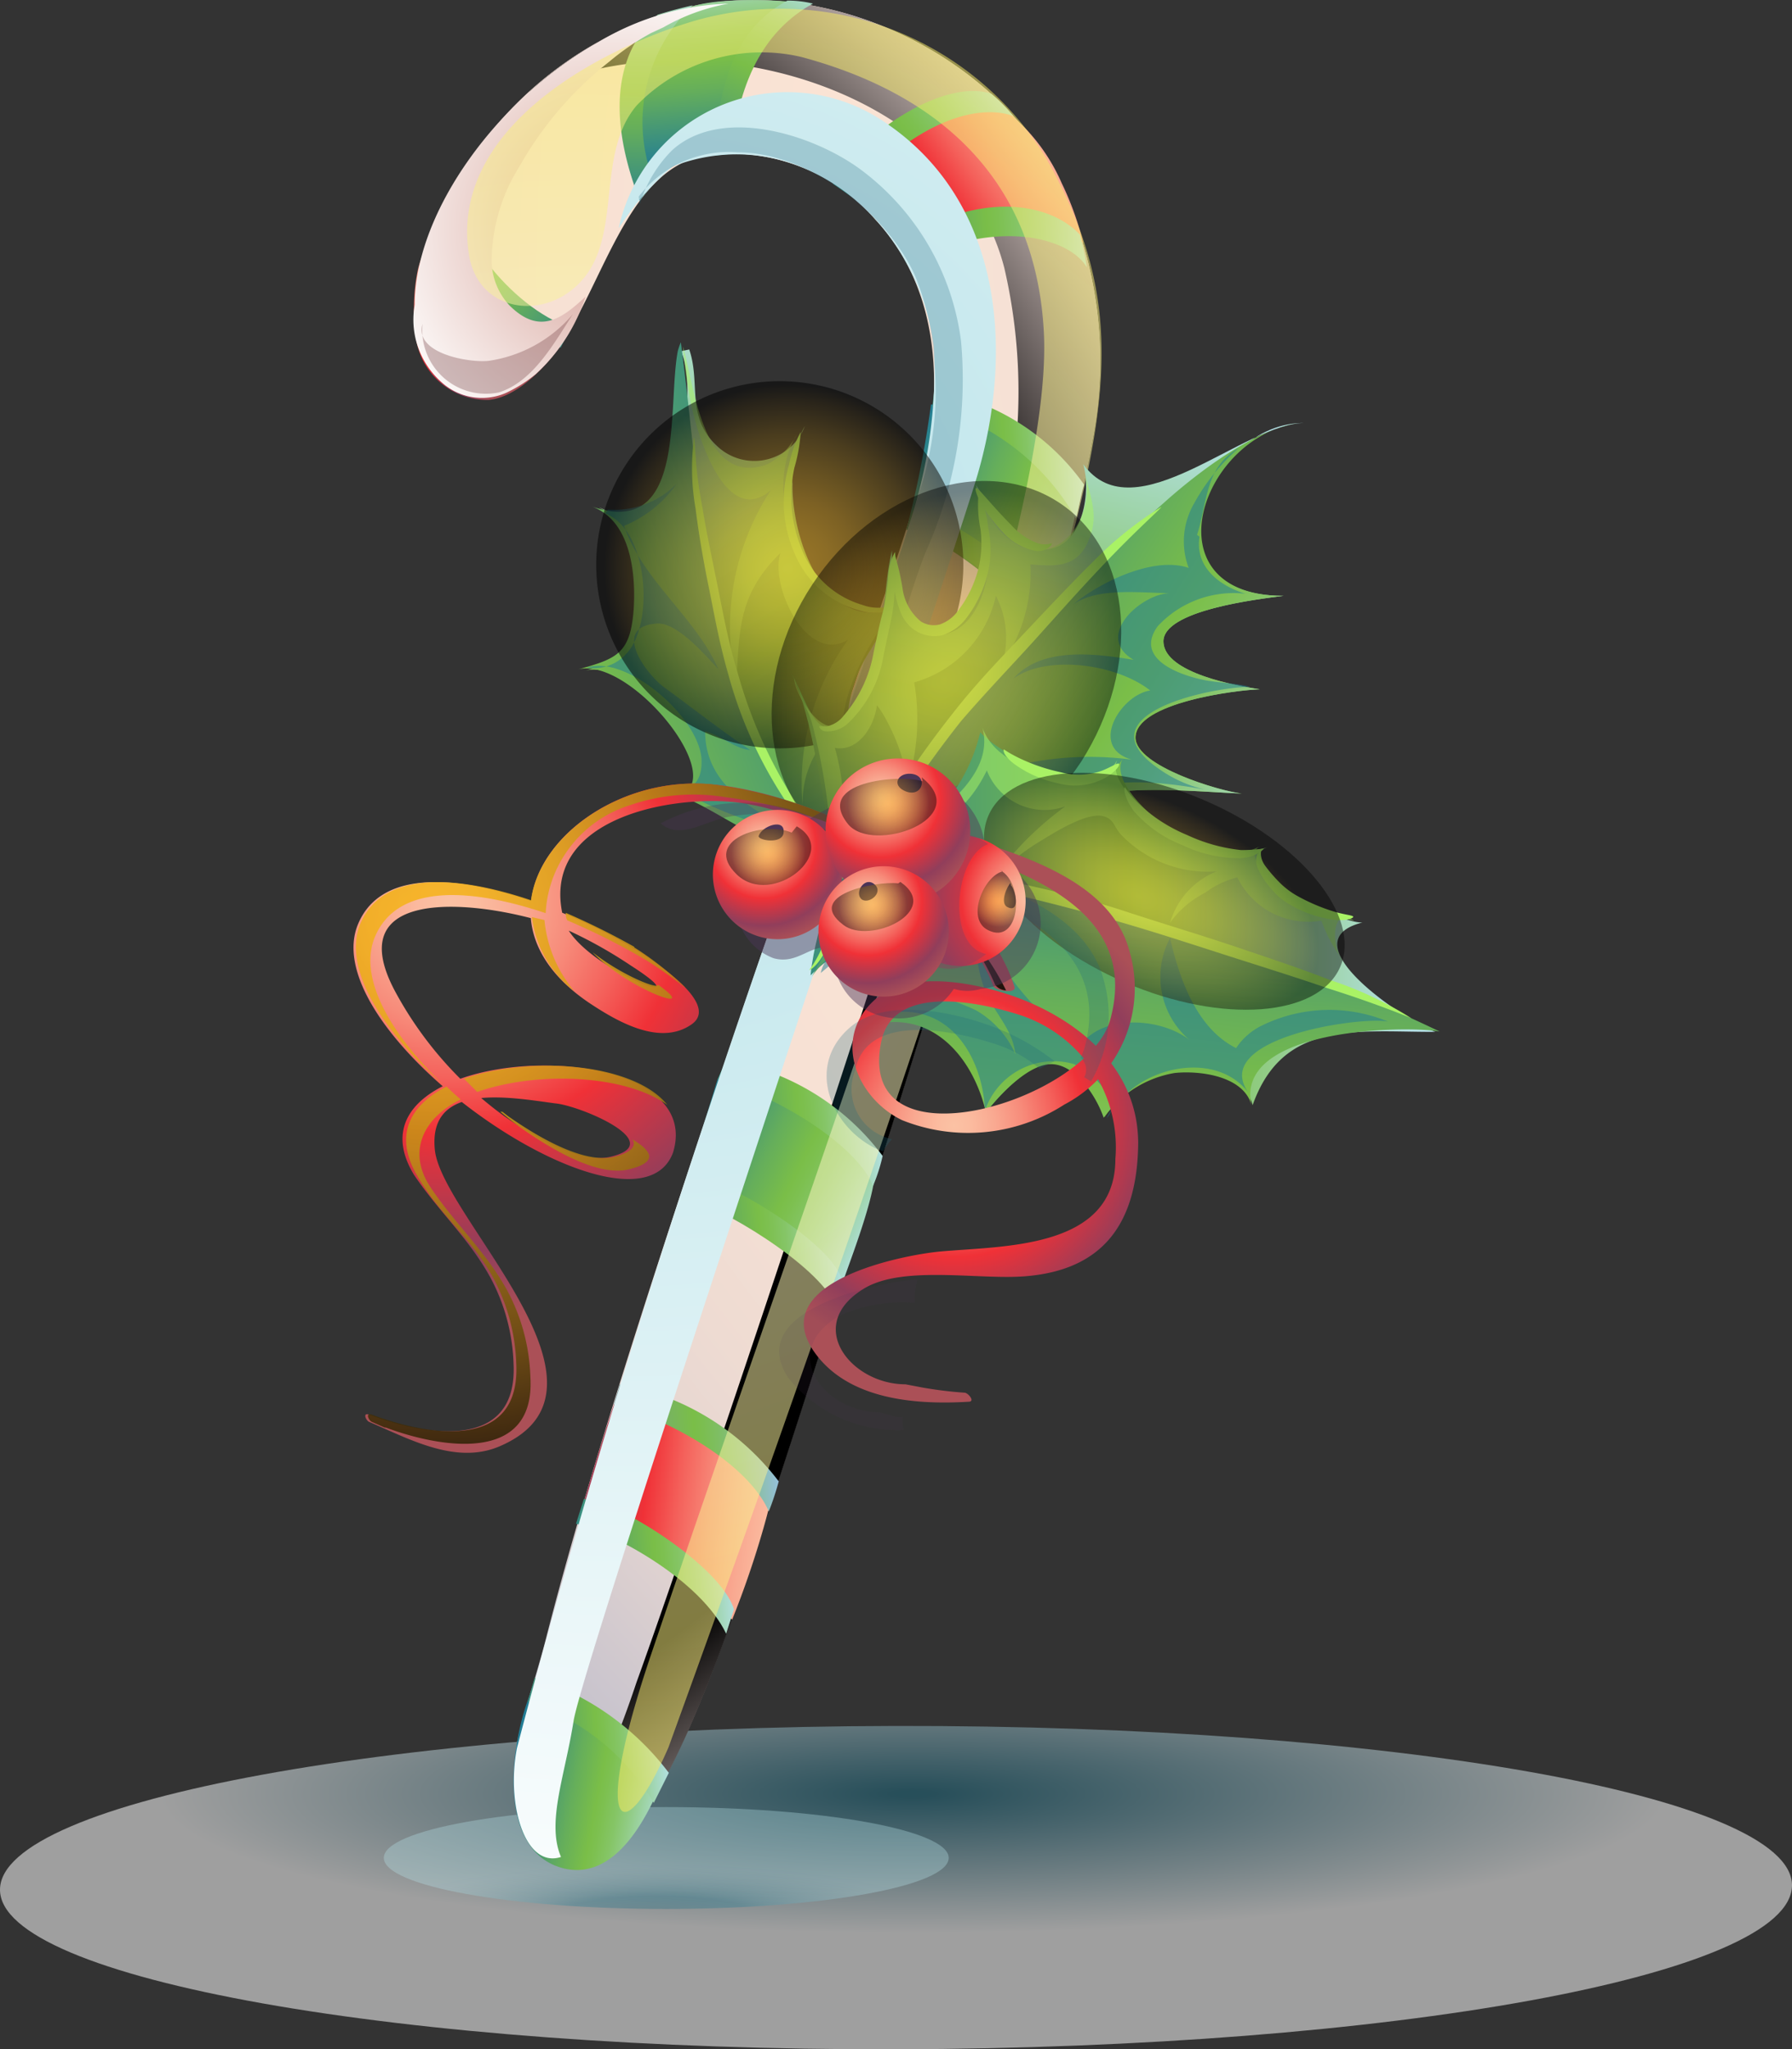 <svg xmlns="http://www.w3.org/2000/svg" xmlns:xlink="http://www.w3.org/1999/xlink" viewBox="0 0 59.67 68.2"><rect x="0" y="0" width="59.67" height="68.2" fill="#333333" stroke="none"/><defs><style>.cls-1{isolation:isolate;}.cls-2,.cls-28,.cls-3,.cls-31{mix-blend-mode:multiply;}.cls-2,.cls-35{opacity:0.53;}.cls-2{fill:url(#radial-gradient);}.cls-3{opacity:0.34;fill:url(#radial-gradient-2);}.cls-4{fill:url(#radial-gradient-3);}.cls-29,.cls-37,.cls-38,.cls-41,.cls-44,.cls-47,.cls-5,.cls-58,.cls-59,.cls-60,.cls-61{mix-blend-mode:screen;}.cls-5{fill:url(#radial-gradient-4);}.cls-6{fill:url(#linear-gradient);}.cls-7{fill:url(#linear-gradient-2);}.cls-8{fill:url(#linear-gradient-3);}.cls-9{fill:url(#linear-gradient-4);}.cls-10{fill:url(#linear-gradient-5);}.cls-11{fill:url(#linear-gradient-6);}.cls-12{fill:url(#linear-gradient-7);}.cls-13{fill:url(#linear-gradient-8);}.cls-14{fill:url(#linear-gradient-9);}.cls-15{fill:url(#linear-gradient-10);}.cls-16{fill:url(#linear-gradient-11);}.cls-17{fill:url(#linear-gradient-12);}.cls-18{fill:url(#linear-gradient-13);}.cls-19{fill:url(#linear-gradient-14);}.cls-20{fill:url(#linear-gradient-15);}.cls-21{fill:url(#linear-gradient-16);}.cls-22{fill:url(#linear-gradient-17);}.cls-23{fill:url(#linear-gradient-18);}.cls-24{fill:url(#linear-gradient-19);}.cls-25{fill:url(#linear-gradient-20);}.cls-26{fill:url(#linear-gradient-21);}.cls-27{fill:url(#linear-gradient-22);}.cls-28{fill:url(#radial-gradient-5);}.cls-29,.cls-37,.cls-38{opacity:0.52;}.cls-29{fill:url(#radial-gradient-6);}.cls-30{fill:#784549;opacity:0.35;}.cls-31{fill:url(#radial-gradient-7);}.cls-32,.cls-50{fill:#1d677c;}.cls-32,.cls-48{opacity:0.25;}.cls-33{fill:url(#linear-gradient-23);}.cls-34{fill:url(#linear-gradient-24);}.cls-35,.cls-36{fill:#a9f265;}.cls-37{fill:#227d95;}.cls-38{fill:url(#radial-gradient-8);}.cls-39{fill:url(#linear-gradient-25);}.cls-40{fill:url(#linear-gradient-26);}.cls-41,.cls-44,.cls-58,.cls-59,.cls-60,.cls-61{opacity:0.43;}.cls-41{fill:url(#radial-gradient-9);}.cls-42{fill:url(#linear-gradient-27);}.cls-43{fill:url(#linear-gradient-28);}.cls-44{fill:url(#radial-gradient-10);}.cls-45{fill:url(#radial-gradient-11);}.cls-46{fill:url(#radial-gradient-12);}.cls-47{opacity:0.89;fill:url(#radial-gradient-13);}.cls-49,.cls-51,.cls-57{fill:#4b3457;}.cls-49,.cls-53{opacity:0.46;}.cls-51{opacity:0.32;}.cls-52{fill:url(#radial-gradient-14);}.cls-53{fill:#913e5b;}.cls-54{fill:url(#radial-gradient-15);}.cls-55{fill:url(#radial-gradient-16);}.cls-56{fill:url(#radial-gradient-17);}.cls-58{fill:url(#radial-gradient-18);}.cls-59{fill:url(#radial-gradient-19);}.cls-60{fill:url(#radial-gradient-20);}.cls-61{fill:url(#radial-gradient-21);}</style><radialGradient id="radial-gradient" cx="75.61" cy="-674.48" r="29.07" gradientTransform="matrix(1.03, 0, 0, 0.19, -47.48, 187.85)" gradientUnits="userSpaceOnUse"><stop offset="0.02" stop-color="#1d677c"/><stop offset="0.84" stop-color="#fff"/></radialGradient><radialGradient id="radial-gradient-2" cx="82.67" cy="-1532.4" r="33.12" gradientTransform="translate(-1.29 140.29) scale(0.28 0.05)" gradientUnits="userSpaceOnUse"><stop offset="0" stop-color="#1d677c"/><stop offset="0.34" stop-color="#227d95"/><stop offset="0.44" stop-color="#4b99ac"/><stop offset="0.56" stop-color="#71b3c2"/><stop offset="0.68" stop-color="#8fc7d3"/><stop offset="0.79" stop-color="#a5d6df"/><stop offset="0.9" stop-color="#b2dfe7"/><stop offset="1" stop-color="#b6e2e9"/></radialGradient><radialGradient id="radial-gradient-3" cx="54.89" cy="-102.07" r="83.08" gradientTransform="matrix(0.55, 0.83, -0.83, 0.55, -45.21, 19.53)" gradientUnits="userSpaceOnUse"><stop offset="0" stop-color="#96c0e6"/><stop offset="0.07" stop-color="#acc8e2"/><stop offset="0.19" stop-color="#ced3dc"/><stop offset="0.31" stop-color="#e6dcd8"/><stop offset="0.42" stop-color="#f5e1d5"/><stop offset="0.51" stop-color="#fae3d4"/><stop offset="0.62" stop-color="#f7e1d4"/><stop offset="0.7" stop-color="#eedbd2"/><stop offset="0.78" stop-color="#ded1d0"/><stop offset="0.84" stop-color="#c7c3cd"/><stop offset="0.91" stop-color="#aab1c8"/><stop offset="0.97" stop-color="#879bc3"/><stop offset="1" stop-color="#6f8cc0"/></radialGradient><radialGradient id="radial-gradient-4" cx="35.34" cy="-35.6" r="41.93" gradientTransform="matrix(0.55, 0.83, -0.83, 0.55, -45.21, 19.53)" gradientUnits="userSpaceOnUse"><stop offset="0.75"/><stop offset="0.81" stop-color="#453f3e"/><stop offset="0.9" stop-color="#a79a97"/><stop offset="0.97" stop-color="#e6d4cf"/><stop offset="1" stop-color="#feeae5"/></radialGradient><linearGradient id="linear-gradient" x1="22.49" y1="-54.29" x2="28.4" y2="-56.65" gradientTransform="matrix(0.55, 0.83, -0.83, 0.55, -45.21, 19.53)" gradientUnits="userSpaceOnUse"><stop offset="0" stop-color="#fbc2a4"/><stop offset="0.07" stop-color="#fbbb9f"/><stop offset="0.17" stop-color="#f9a991"/><stop offset="0.29" stop-color="#f78b7a"/><stop offset="0.42" stop-color="#f4615b"/><stop offset="0.55" stop-color="#f03137"/><stop offset="0.83" stop-color="#913e5b"/><stop offset="1" stop-color="#ab5057"/></linearGradient><linearGradient id="linear-gradient-2" x1="26.39" y1="-65.41" x2="20.68" y2="-68.55" gradientTransform="matrix(0.55, 0.83, -0.83, 0.55, -45.21, 19.53)" gradientUnits="userSpaceOnUse"><stop offset="0" stop-color="#227d95"/><stop offset="0.07" stop-color="#2e868a"/><stop offset="0.38" stop-color="#65ae5b"/><stop offset="0.54" stop-color="#7abe48"/><stop offset="0.59" stop-color="#7dc050"/><stop offset="0.68" stop-color="#85c566"/><stop offset="0.78" stop-color="#93cd8a"/><stop offset="0.9" stop-color="#a5d8bc"/><stop offset="1" stop-color="#b6e2e9"/></linearGradient><linearGradient id="linear-gradient-3" x1="31.95" y1="-76.06" x2="32.19" y2="-67.84" xlink:href="#linear-gradient"/><linearGradient id="linear-gradient-4" x1="38.81" y1="-64.76" x2="44.91" y2="-68.95" xlink:href="#linear-gradient-2"/><linearGradient id="linear-gradient-5" x1="45.52" y1="-55.64" x2="51.88" y2="-59.97" gradientTransform="matrix(0.55, 0.83, -0.83, 0.55, -45.21, 19.53)" gradientUnits="userSpaceOnUse"><stop offset="0" stop-color="#974660"/><stop offset="0.46" stop-color="#be1e2d"/><stop offset="0.53" stop-color="#be2332"/><stop offset="0.61" stop-color="#bd313f"/><stop offset="0.69" stop-color="#bc4956"/><stop offset="0.78" stop-color="#bb6a76"/><stop offset="0.87" stop-color="#b9959f"/><stop offset="0.96" stop-color="#b7c8d0"/><stop offset="1" stop-color="#b6e2e9"/></linearGradient><linearGradient id="linear-gradient-6" x1="52.88" y1="-46.98" x2="59.19" y2="-50.57" xlink:href="#linear-gradient-2"/><linearGradient id="linear-gradient-7" x1="65.57" y1="-42.58" x2="59.98" y2="-35.93" xlink:href="#linear-gradient"/><linearGradient id="linear-gradient-8" x1="67.48" y1="-30.53" x2="71.12" y2="-34.24" xlink:href="#linear-gradient-2"/><linearGradient id="linear-gradient-9" x1="29.37" y1="-58.82" x2="22.07" y2="-56.48" xlink:href="#linear-gradient-2"/><linearGradient id="linear-gradient-10" x1="26.71" y1="-62.63" x2="20.31" y2="-67.02" xlink:href="#linear-gradient-2"/><linearGradient id="linear-gradient-11" x1="26.58" y1="-65.1" x2="22.61" y2="-71.11" xlink:href="#linear-gradient-2"/><linearGradient id="linear-gradient-12" x1="29.83" y1="-67.71" x2="29.31" y2="-74.83" xlink:href="#linear-gradient-2"/><linearGradient id="linear-gradient-13" x1="31.73" y1="-68.34" x2="35.33" y2="-74.72" xlink:href="#linear-gradient-2"/><linearGradient id="linear-gradient-14" x1="38.42" y1="-65.62" x2="41.22" y2="-70.59" xlink:href="#linear-gradient-2"/><linearGradient id="linear-gradient-15" x1="41.27" y1="-62.71" x2="43.91" y2="-67.39" xlink:href="#linear-gradient-2"/><linearGradient id="linear-gradient-16" x1="45.8" y1="-56.72" x2="48.68" y2="-61.82" xlink:href="#linear-gradient-2"/><linearGradient id="linear-gradient-17" x1="48.39" y1="-53.36" x2="51.26" y2="-58.45" xlink:href="#linear-gradient-2"/><linearGradient id="linear-gradient-18" x1="53" y1="-47.35" x2="56.05" y2="-52.76" xlink:href="#linear-gradient-2"/><linearGradient id="linear-gradient-19" x1="55.57" y1="-44.23" x2="58.54" y2="-49.48" xlink:href="#linear-gradient-2"/><linearGradient id="linear-gradient-20" x1="60.1" y1="-38.52" x2="63.15" y2="-43.91" gradientTransform="matrix(0.55, 0.83, -0.83, 0.55, -45.21, 19.53)" gradientUnits="userSpaceOnUse"><stop offset="0" stop-color="#6f8cc0"/><stop offset="0.18" stop-color="#739e94"/><stop offset="0.42" stop-color="#78b55d"/><stop offset="0.54" stop-color="#7abe48"/><stop offset="0.59" stop-color="#7bbe50"/><stop offset="0.68" stop-color="#7fbe66"/><stop offset="0.79" stop-color="#86bf8a"/><stop offset="0.91" stop-color="#8fbfbc"/><stop offset="1" stop-color="#96c0e6"/></linearGradient><linearGradient id="linear-gradient-21" x1="62.74" y1="-35.37" x2="65.63" y2="-40.48" xlink:href="#linear-gradient-2"/><linearGradient id="linear-gradient-22" x1="66.62" y1="-30.82" x2="69.23" y2="-35.43" xlink:href="#linear-gradient-2"/><radialGradient id="radial-gradient-5" cx="26.43" cy="-61.62" r="8.44" gradientTransform="matrix(0.55, 0.83, -0.83, 0.55, -45.21, 19.53)" gradientUnits="userSpaceOnUse"><stop offset="0" stop-color="#d59e95"/><stop offset="0.3" stop-color="#e0b8b1"/><stop offset="0.94" stop-color="#fcf9f8"/><stop offset="1" stop-color="#fff"/></radialGradient><radialGradient id="radial-gradient-6" cx="43.78" cy="-48.6" r="37.33" gradientTransform="matrix(0.55, 0.83, -0.83, 0.55, -45.21, 19.53)" gradientUnits="userSpaceOnUse"><stop offset="0" stop-color="#fff"/><stop offset="1" stop-color="#f7e641"/></radialGradient><radialGradient id="radial-gradient-7" cx="36.78" cy="-55.62" r="46.84" gradientTransform="matrix(0.55, 0.83, -0.83, 0.55, -45.21, 19.53)" gradientUnits="userSpaceOnUse"><stop offset="0" stop-color="#b6e2e9"/><stop offset="0.42" stop-color="#d2edf1"/><stop offset="1" stop-color="#fff"/></radialGradient><linearGradient id="linear-gradient-23" x1="54.67" y1="-31.22" x2="30.1" y2="-38.61" gradientTransform="matrix(0.74, 0.68, -0.68, 0.74, -29.17, 19.66)" xlink:href="#linear-gradient-2"/><linearGradient id="linear-gradient-24" x1="42.46" y1="-39.7" x2="33.7" y2="-21.97" gradientTransform="matrix(0.74, 0.68, -0.68, 0.74, -29.17, 19.66)" xlink:href="#linear-gradient-2"/><radialGradient id="radial-gradient-8" cx="40.1" cy="-37.85" r="6.1" gradientTransform="matrix(0.74, 0.68, -0.68, 0.74, -29.17, 19.66)" gradientUnits="userSpaceOnUse"><stop offset="0.01" stop-color="#f8b51e"/><stop offset="0.1" stop-color="#f1b01d"/><stop offset="0.23" stop-color="#dfa31b"/><stop offset="0.38" stop-color="#c18c17"/><stop offset="0.54" stop-color="#966e12"/><stop offset="0.73" stop-color="#60460c"/><stop offset="0.92" stop-color="#1f1604"/><stop offset="1"/></radialGradient><linearGradient id="linear-gradient-25" x1="50.09" y1="-12.88" x2="42.4" y2="-36.05" gradientTransform="matrix(0.83, 0.55, -0.55, 0.83, -18.37, 19.73)" xlink:href="#linear-gradient-2"/><linearGradient id="linear-gradient-26" x1="40.51" y1="-26.39" x2="55.6" y2="-26.74" gradientTransform="matrix(0.83, 0.55, -0.55, 0.83, -18.37, 19.73)" xlink:href="#linear-gradient-2"/><radialGradient id="radial-gradient-9" cx="-29.66" cy="-24.92" r="6.79" gradientTransform="matrix(0.66, 0.43, -0.55, 0.83, 37.3, 56.09)" xlink:href="#radial-gradient-8"/><linearGradient id="linear-gradient-27" x1="48.16" y1="-29.1" x2="63.5" y2="-42.93" gradientTransform="matrix(0.74, 0.68, -0.68, 0.74, -29.17, 19.66)" xlink:href="#linear-gradient-2"/><linearGradient id="linear-gradient-28" x1="54.17" y1="-40.28" x2="64.75" y2="-26.57" gradientTransform="matrix(0.74, 0.68, -0.68, 0.74, -29.17, 19.66)" xlink:href="#linear-gradient-2"/><radialGradient id="radial-gradient-10" cx="181.93" cy="-126.98" r="3.31" gradientTransform="matrix(1.77, 0.76, -0.39, 0.92, -333.62, 8.39)" xlink:href="#radial-gradient-8"/><radialGradient id="radial-gradient-11" cx="39.35" cy="-22.13" r="13.9" gradientTransform="matrix(0.74, 0.68, -0.68, 0.74, -29.17, 19.66)" xlink:href="#linear-gradient"/><radialGradient id="radial-gradient-12" cx="56.64" cy="-27.99" r="7.91" gradientTransform="matrix(0.74, 0.68, -0.68, 0.74, -29.17, 19.66)" xlink:href="#linear-gradient"/><radialGradient id="radial-gradient-13" cx="39.23" cy="-21.11" r="19.95" xlink:href="#radial-gradient-8"/><radialGradient id="radial-gradient-14" cx="80.7" cy="-169.43" r="4.27" gradientTransform="translate(-78.35 179.95) rotate(11.44)" xlink:href="#linear-gradient"/><radialGradient id="radial-gradient-15" cx="71.58" cy="-169.39" r="3.23" gradientTransform="translate(-78.35 179.95) rotate(11.44)" xlink:href="#linear-gradient"/><radialGradient id="radial-gradient-16" cx="75.11" cy="-171.71" r="3.61" gradientTransform="translate(-78.35 179.95) rotate(11.44)" xlink:href="#linear-gradient"/><radialGradient id="radial-gradient-17" cx="75.38" cy="-168.24" r="3.26" gradientTransform="translate(-78.35 179.95) rotate(11.44)" xlink:href="#linear-gradient"/><radialGradient id="radial-gradient-18" cx="75.4" cy="-171.56" r="1.36" gradientTransform="translate(-78.35 179.95) rotate(11.44)" xlink:href="#radial-gradient-8"/><radialGradient id="radial-gradient-19" cx="71.81" cy="-169.16" r="1.23" gradientTransform="translate(-78.35 179.95) rotate(11.44)" xlink:href="#radial-gradient-8"/><radialGradient id="radial-gradient-20" cx="75.56" cy="-168.16" r="1.14" gradientTransform="translate(-78.35 179.95) rotate(11.44)" xlink:href="#radial-gradient-8"/><radialGradient id="radial-gradient-21" cx="79.64" cy="-169.12" r="0.87" gradientTransform="translate(-78.35 179.95) rotate(11.44)" xlink:href="#radial-gradient-8"/></defs><g class="cls-1"><g id="Слой_2" data-name="Слой 2"><g id="Слой_2-2" data-name="Слой 2"><path class="cls-2" d="M59.67,62.74c0,3-13.35,5.42-29.82,5.46S0,65.86,0,62.89s13.34-5.42,29.82-5.45S59.66,59.77,59.67,62.74Z"/><path class="cls-3" d="M31.59,61.83c0,.94-4.21,1.7-9.41,1.7s-9.4-.76-9.4-1.7,4.21-1.69,9.4-1.69S31.59,60.9,31.59,61.83Z"/><path class="cls-4" d="M13.81,10.14c-.3,2.33,1.8,4.16,4,2.32s2.73-7.25,6.12-7.33a6.35,6.35,0,0,1,5.22,2.18c2.16,2.29,2.4,5.83,1.35,9.22-1.13,4.13-9.36,26.37-12.32,38-.43,1.66-.79,2.5-1,3.67.13,1.06,1,3.78,1.82,3.77,2.13.62,4.32-5.15,5.35-8.06,1.79-5,7.6-23.5,10.55-33.3a55.45,55.45,0,0,0,1.48-6A13.58,13.58,0,0,0,36,7.91C34.54,2.34,27.7-1.25,22.25.41A12.12,12.12,0,0,0,13.81,10.14Z"/><path class="cls-5" d="M19.06,2.52C24.51.86,32,3.34,33.44,8.91a18.19,18.19,0,0,1,.09,7.84,42.3,42.3,0,0,1-1.38,6C29.21,32.56,23,51,21.19,56a35.87,35.87,0,0,1-2.51,5.79A.56.56,0,0,0,19,62c2.13.62,4.32-5.15,5.35-8.06,1.79-5,7.6-23.5,10.55-33.3a55.45,55.45,0,0,0,1.48-6A13.58,13.58,0,0,0,36,7.91C34.54,2.34,27.7-1.25,22.25.41a12.12,12.12,0,0,0-4.63,2.66A10.93,10.93,0,0,1,19.06,2.52Z"/><path class="cls-6" d="M14.67,7c.18,1.54,2.67,4.53,4.35,3.94-.5.92-1.65,2.27-2.75,2.37A2.39,2.39,0,0,1,13.83,11a6.27,6.27,0,0,1,.08-2C14,8.56,14.35,7.84,14.67,7Z"/><path class="cls-7" d="M26.22.05c-.89-.08-2.94-.11-3.55.34s-1.36,2.86-1.48,3.76a4.88,4.88,0,0,0,.17,2.31,3.23,3.23,0,0,1,2.58-1.33c0-1.46.4-3.76,1.66-4.68Z"/><path class="cls-8" d="M33.7,3.85a3.39,3.39,0,0,0-.89-.39c-2.26-.5-3.37,1.59-4.67,2.9A12,12,0,0,1,30,8.24c.46.15,1.14-.4,1.64-.54,1.44-.41,3.19-.61,4.43.39a10,10,0,0,0-.72-2A6.28,6.28,0,0,0,33.7,3.85Z"/><path class="cls-9" d="M31,13.46a34,34,0,0,1-.81,4.13c1.25.29,4.06,2.48,4.5,3.65a36.34,36.34,0,0,0,1.09-4c.16-1.2-1.5-2.15-2.43-2.93a5.86,5.86,0,0,0-1.7-.78Z"/><path class="cls-10" d="M27.85,24.48a1.86,1.86,0,0,1,1.22.2c.76.48,3.61,3.27,3.61,3.27-.17.74-.8,2.71-1.3,4.17-.8-1.16-3.42-3.27-4.86-3.54C26.71,27.75,27.58,25.56,27.85,24.48Z"/><path class="cls-11" d="M23.89,35.92l-1.05,3.47c.86.48,4.62,2.63,5.08,3.7.2-.68,1.33-3.41,1.21-4.33s-3.26-2.83-4.07-3A11.31,11.31,0,0,0,23.89,35.92Z"/><path class="cls-12" d="M20.44,46.74s-.91,2.8-1.11,3.7a19.82,19.82,0,0,1,5.05,3.46,31.49,31.49,0,0,0,1.33-4.12c.14-1-3.63-3.17-4.56-3.09C21,46.71,20.56,46.64,20.44,46.74Z"/><path class="cls-13" d="M17.77,56.1c-.77,1.67-1.33,5.5,1,6.08,1.8.44,2.82-1.92,3.12-2.53S20.69,58.56,20.14,58c-.16-.16-2.33-2-2.35-2A.14.14,0,0,0,17.77,56.1Z"/><path class="cls-14" d="M15.18,6.05,14.67,7c0,2.17,2.13,4,4,4.57L19,10.9C17,10.25,14.93,7.5,15.18,6.05Z"/><path class="cls-15" d="M21.79,6.08l-.49.59c-1.23-3.19-.6-5.12.6-6.18.42-.13.8-.23,1.16-.31A5.35,5.35,0,0,0,21.79,6.08Z"/><path class="cls-16" d="M23.76,5.18l.6-.06c.22-2.37,1.06-4.09,2.71-5a3.58,3.58,0,0,0-.85-.1C24.37,1,23.93,3,23.76,5.18Z"/><path class="cls-17" d="M28.33,6.53l-.59-.41c.93-1.73,3.72-3.52,5.27-3a5.09,5.09,0,0,1,.73.74C32.38,3.38,30.18,4.28,28.33,6.53Z"/><path class="cls-18" d="M30.19,8.77l-.33-.64c2.52-1.74,5-1.49,6.1-.32a9.13,9.13,0,0,1,.23,1.09C35.64,7.94,33.23,7.2,30.19,8.77Z"/><path class="cls-19" d="M31.11,13l-.07.55a7.86,7.86,0,0,1,4.79,3.71c.1-.38.16-.79.27-1.13A7.66,7.66,0,0,0,31.11,13Z"/><path class="cls-20" d="M30.39,17c1,0,4.11,2.07,4.58,3.5l-.25.78a8.53,8.53,0,0,0-4.55-3.66Z"/><path class="cls-21" d="M28,24.08l-.27.78c2.18.63,4.19,2,4.83,3.5a6.59,6.59,0,0,0,.35-1.06A7.48,7.48,0,0,0,28,24.08Z"/><path class="cls-22" d="M26.66,28.07c1,0,4.17,1.59,4.88,3.54-.08.26-.16.52-.25.77-.84-1.76-3.63-3.17-4.95-3.51Z"/><path class="cls-23" d="M24.18,35.29l-.29.63c2.19.63,4.69,2.28,5.18,3.55a5.91,5.91,0,0,0,.32-1A8.2,8.2,0,0,0,24.18,35.29Z"/><path class="cls-24" d="M22.92,39.08c.95,0,4.88,2.26,5.14,3.6l-.24.74c-.63-1.36-3.82-3.27-5.13-3.62Z"/><path class="cls-25" d="M20.64,46.07l-.2.67c2.19.63,4.52,2.09,5.16,3.56a9.25,9.25,0,0,0,.33-1A8.51,8.51,0,0,0,20.64,46.07Z"/><path class="cls-26" d="M19.44,49.89c1,0,4.56,2.2,5,3.67l-.26.81c-.84-1.76-3.66-3.32-5-3.66Z"/><path class="cls-27" d="M17.8,55.84l-.23.8A7.51,7.51,0,0,1,21.77,60l.5-1A9,9,0,0,0,17.8,55.84Z"/><path class="cls-28" d="M21.68,1.1l.41-.19A6.78,6.78,0,0,1,24.26.12a9,9,0,0,0-4.32,1.27C16.63,3.23,13.82,7,13.81,10.14a2.78,2.78,0,0,0,.88,2.57,2,2,0,0,0,2.15.37,4.67,4.67,0,0,0,1-.63A6,6,0,0,0,19.5,9.87c-.82.77-1.55,1.27-2.53.3a2.21,2.21,0,0,1-.6-1.5,6,6,0,0,1,.92-3.12,11.85,11.85,0,0,1,3-3.5A8.46,8.46,0,0,1,21.68,1.1Z"/><path class="cls-29" d="M22.26,58.15c3.36-9.24,9.6-26.8,12.59-37.28,2.2-7.37,2.67-10.84,0-15.58A10.36,10.36,0,0,0,23,.73c-3.27,1-8.06,3.65-7.38,7.77.32,1.9,2.52,2.2,3.74.85,1.38-1.53.46-4.21,1.84-5.84A5.78,5.78,0,0,1,26.7,1.9c4.49,1.21,7.8,4,8.06,9.19.33,6.63-6.59,24.82-13.09,44C19.65,61.08,20.75,61.63,22.26,58.15Z"/><path class="cls-30" d="M16.61,13.06c1.15-.36,1.85-1.66,2.47-2.61A4.53,4.53,0,0,1,16.33,12c-.55.1-2.56-.19-2.26-1.22,0,0,0,0,0,0A2.12,2.12,0,0,0,16.61,13.06Z"/><path class="cls-31" d="M17.21,58.19c2-7.64,4.46-15.8,8.19-26.58,1-2.77,1.86-5.13,2.93-8.37.57-1.72,1.3-3.75,1.9-5.65a16.44,16.44,0,0,0,.87-6.05c-.6-4.38-4.65-7.56-8.7-6A9.39,9.39,0,0,0,20.6,7.6,5.75,5.75,0,0,1,29.36,4c4,2.6,4.42,7.58,3.19,11.8-.79,2.72-13.1,39.28-13.45,41.47-.29,1.84-.91,3.38-.42,4.53C17.49,62.19,16.85,60.07,17.21,58.19Z"/><path class="cls-32" d="M21.27,6.54a3.77,3.77,0,0,1,3.29-1.47c2.38,0,5,2.05,5.92,4.13A8.88,8.88,0,0,1,31.11,12a10.69,10.69,0,0,1-.42,4.13c-.24.72-.48,1.63-.74,2.35-.53,1.46-.86,2.41-1.22,3.72a35.18,35.18,0,0,0-1.08,3.63,8.23,8.23,0,0,0,1.71-3.14c.58-1.4.9-2.91,1.46-4.31A14,14,0,0,0,32,11.35a8.44,8.44,0,0,0-3.4-5.75C27,4.45,24,3.53,22.38,5A4.3,4.3,0,0,0,21.3,6.81Z"/><path class="cls-33" d="M22.67,11.69c.64,1.23-.11,6.66-2.72,5.2,1.3.46,1.48,2.23,1.4,3.43-.11,1.47-.55,1.64-1.86,2,1.78-.46,5.19,3.8,3.28,4.21,1,.42,1.8,1.06,2.86,1.44s2.28.58,3.08,1.5c-.16-1.26,1.47-3.32,2.35-4.12-1,.88-2.49.88-2.82-.57A4.73,4.73,0,0,1,29,21.61c.28-.5.67-.94,1-1.42-2.55,1.07-3.65-2.31-3.61-4.08a3.3,3.3,0,0,1,.41-1.93,1.8,1.8,0,0,1-2.85.73c-1.15-1-.6-2.11-1-3.28Z"/><path class="cls-34" d="M22.57,11.68c-.36,1.86.31,6.3-2.88,5.17,1.31.46,1.49,2.23,1.41,3.43-.11,1.47-.55,1.64-1.86,2,1.77-.46,5.18,3.8,3.28,4.21.56-.12,2.36,1.2,3,1.41a11.79,11.79,0,0,1,2.91,1.49,12.59,12.59,0,0,1-1.92-2.53c-3.09-4.53-3.14-10.24-3.84-15.47A2.55,2.55,0,0,0,22.57,11.68Z"/><path class="cls-35" d="M29.9,20.2c-1.07,1.07-3.16,4.92-.67,5.65A1.78,1.78,0,0,0,31,25.27a5.79,5.79,0,0,0-2.23,3.91s0,0,0,0c-.49-1,.28-1.9.59-2.89-1.09.9-2.13-.88-1.72-1.85a3.22,3.22,0,0,0-.91,2.39,8.16,8.16,0,0,1,1.51-5.54c-1.4.84-2.62-1.84-2.25-2.89-1.41,1.38-1.37,2.55-1.47,4.34a8.32,8.32,0,0,1,1.15-6.43c-1.55,1.35-2.54-2.08-2.7-3.09a16.32,16.32,0,0,1-.23-1.69c.39,1.31.65,4.68,2.79,3.93a2.27,2.27,0,0,0,1-1C25.17,16.71,27.08,20.93,29.9,20.2Z"/><path class="cls-36" d="M26.66,14.38a5.26,5.26,0,0,1-.21,1.19,4.58,4.58,0,0,0,.26,2.74,3.1,3.1,0,0,0,2,1.82,1.53,1.53,0,0,0,.82.07c.18-.06.26-.14.28-.12s0,.13-.24.24a1.44,1.44,0,0,1-.92,0,3.23,3.23,0,0,1-2.2-1.92,4.3,4.3,0,0,1-.18-2.92A3.84,3.84,0,0,1,26.66,14.38Z"/><path class="cls-36" d="M23.11,14.57c.05,0,0,.9.28,2.32.11.71.29,1.55.48,2.49s.38,2,.69,3a15.72,15.72,0,0,0,2.4,5c.43.57.81,1,1.08,1.32s.47.42.45.44a1.54,1.54,0,0,1-.53-.35,10.43,10.43,0,0,1-1.18-1.27,14.4,14.4,0,0,1-2.53-5.08c-.31-1.07-.49-2.12-.67-3s-.33-1.79-.42-2.52A7.68,7.68,0,0,1,23.11,14.57Z"/><path class="cls-37" d="M20.15,17.09c1.45.54,1.64,3.69.71,4.66a1.45,1.45,0,0,1-1.32.47c1.35-.46,3.87,1.76,3.82,3.16,0,.46-.18.85-.7.92a12.29,12.29,0,0,0,2.4,1.05,25.89,25.89,0,0,0,2.51,1.07c-1.45-1.12-4.09-1.75-4.09-4.08.52.12,1,.59,1.5.62-1-.67-1.91-1.39-2.87-2.09-.6-.44-1.8-2.05-.19-2.12.66,0,1.58,1.07,2,1.52-.77-1.75-2.51-2.93-3.14-4.77a3.94,3.94,0,0,0,1.75-1.4,2.91,2.91,0,0,1-2.29.86Z"/><path class="cls-38" d="M30.47,22.92a6.11,6.11,0,1,1-.38-8.63A6.1,6.1,0,0,1,30.47,22.92Z"/><path class="cls-39" d="M38.48,26.29c1.06,0,2.1.09,2.87.12-.73-.08-3.53-.91-3.54-1.86,0-1.17,3.39-1.59,4.14-1.61-.73-.11-3.18-.53-3.21-1.58s3.15-1.42,4-1.53h0c-4.87,0-2.52-5.85.73-5.75-2-.06-5.69,3.73-7.4,1.37.26.91,0,2.62-1.11,2.82S33,16.9,32.5,16.14c.35,1.22.31,3.29-.48,4.28-1.45,1.81-2.33-.55-2.32-2.1-.38,1.58-.17,3.78-1.16,5.13-1.3,1.75-1.54.11-2.26-1.18.7,1.25,1,3.78,1.32,5.19.41,2.06-.42,3.11-.61,5,2.15-2.16,7-3.15,10.15-2-1.56-.57-4-1.66-2.47-3.19C35.49,26.48,37,26.29,38.48,26.29Z"/><path class="cls-40" d="M38.48,26.29c1.06,0,2.1.09,2.87.12-.73-.08-3.53-.91-3.54-1.86,0-1.17,3.39-1.59,4.14-1.61-.73-.11-3.18-.53-3.21-1.58s3.15-1.42,4-1.53h0c-4.58,0-2.76-5.46.66-5.77-1.56.14-3.57,1.71-4.63,2.66a57.78,57.78,0,0,0-7.31,7.78c-2.32,3.21-2.66,4.95-4.43,8,1.92-2.65,7-3.14,10.15-2-1.56-.57-4-1.66-2.47-3.19C35.49,26.48,37,26.29,38.48,26.29Z"/><path class="cls-35" d="M33.38,22.07h0a3,3,0,0,0-.22-2.24,3.85,3.85,0,0,1-2.72,2.88,7.25,7.25,0,0,1-.33,3.7h0c.29-.67-.45-2.36-.91-2.94-.08.66-.59,1.56-1.4,1.42a7.94,7.94,0,0,1-.1,4.63,19.89,19.89,0,0,0-.65-5.41c-.14-.53-.49-1-.6-1.54h0c0,.46.63,1.47,1.13,1.58.71.16.93-.61,1.14-1.1.58-1.37,1.26-2.95.92-4.53h0c.15,1.14.72,3,1.95,2.55,1.48-.48,1.68-3.41.95-4.61.2.32.36.68.59,1,1.52,1.95,3.41.18,3-1.7.19.85.48,1.42.1,2.27s-1.07.83-1.92.75A5.31,5.31,0,0,1,33.38,22.07Z"/><path class="cls-36" d="M38.67,16.87c0,.05-.81.74-2,2-.61.64-1.31,1.42-2.09,2.29S32.86,23,32,24a34.69,34.69,0,0,0-2.18,3.08,18.78,18.78,0,0,0-1.52,2.69l-.27.57a2.81,2.81,0,0,0-.22.51,6.49,6.49,0,0,1-.35.84c-.24.46-.5.61-.51.59a4.1,4.1,0,0,0,.38-.65c.09-.23.18-.51.28-.85a3.25,3.25,0,0,1,.2-.54l.25-.58a17.42,17.42,0,0,1,1.46-2.76,31.64,31.64,0,0,1,2.19-3.14c.83-1.07,1.75-2,2.54-2.84s1.53-1.62,2.16-2.24A12,12,0,0,1,38.67,16.87Z"/><path class="cls-36" d="M29.78,18.41a8.17,8.17,0,0,1,.28,1.22,1.71,1.71,0,0,0,.6,1.05.8.8,0,0,0,.64.1,1.28,1.28,0,0,0,.59-.44,3.9,3.9,0,0,0,.69-1.42,3.65,3.65,0,0,0,.07-1.3,4.15,4.15,0,0,1-.06-1.27,4.29,4.29,0,0,1,.32,1.23,3.53,3.53,0,0,1,0,1.42,4.05,4.05,0,0,1-.74,1.58,1.62,1.62,0,0,1-.79.56,1.18,1.18,0,0,1-.91-.16,1.28,1.28,0,0,1-.5-.65,3.68,3.68,0,0,1-.18-.64A3,3,0,0,1,29.78,18.41Z"/><path class="cls-36" d="M29.8,18.37a4.81,4.81,0,0,1,0,1,7,7,0,0,1-.1,1.12l-.28,1.32a4,4,0,0,1-1.15,2.23,1,1,0,0,1-.74.3c-.21,0-.26-.16-.25-.17s.11,0,.26,0a.94.94,0,0,0,.55-.35,4.37,4.37,0,0,0,1-2.11c.1-.46.19-.92.3-1.32s.13-.75.18-1.06A2,2,0,0,1,29.8,18.37Z"/><path class="cls-36" d="M32.5,16.24c.09,0,.52.58,1.17,1.23a2.21,2.21,0,0,0,.89.61c.26.08.42,0,.46,0s-.1.27-.49.26a1.9,1.9,0,0,1-1.13-.62C32.71,17,32.41,16.29,32.5,16.24Z"/><path class="cls-37" d="M39.94,17.86c-.15,1,.63,1.62,1.53,1.9a3.45,3.45,0,0,0-2.92,1.08c-.78,1.07.67,1.63,1.64,1.81.48.08,1,.09,1.44.21-1.29,0-5.62.91-3.08,2.7a4.34,4.34,0,0,0,1.84.77c-1.89-.38-4.13-.57-5.64.58-.89.68-1.47,1.8-.19,2.53a12.09,12.09,0,0,0,1.88.7c-2.55-1-6.22-.54-8,1.24-.36.36-.72.68-1.11,1,.16-.84,1.77-1.93,2.48-2.36a8.69,8.69,0,0,1,3.11-1.14c-.3-.77.51-1.57,1.24-1.68a5.69,5.69,0,0,0-3.83-.2,10.71,10.71,0,0,1,7.35-1.72c-1.45-.42-.35-2.16.62-2.3-1.13-.89-3.44-1.2-4.55-.4.93-1.05,2.67-.84,4-.62-1.36-.79.29-2.23,1.23-2.22-1,0-2.41-.21-3.25.38.83-.7,2.66-1.63,3.85-1.22a2.51,2.51,0,0,1,.19-2.16,6.65,6.65,0,0,1,1.48-1.83c-1.12.61-1.05,1.83-1.39,2.89Z"/><path class="cls-41" d="M36,25.35c-2.06,3.13-5.74,4.35-8.21,2.72s-2.81-5.49-.74-8.62,5.74-4.35,8.22-2.72S38,22.22,36,25.35Z"/><path class="cls-42" d="M30.94,27.3a5.82,5.82,0,0,0,1.7-2.93c.78.85,3.87,2.4,4.75.87-.44.76,1,2,1.55,2.34a3.71,3.71,0,0,0,3.26.62c-1.51.49,2.32,2.55,3.17,2.5,0,0,0,0,0,0-2.63.66,1.68,3.42,2.43,3.64h-.09c-2.6,0-5-.38-6,2.44-.24-1-1.72-1.19-2.57-1.1a3.62,3.62,0,0,0-2.36,1.49c-.23-.68-.88-1.7-1.66-1.78s-1.8,1-2.26,1.6c-.4-1.73-1.68-3.36-3.66-2.94,1.5-.32-.44-4.49-1.91-4.56,0,0,0,0,0,0A7.66,7.66,0,0,0,30.94,27.3Z"/><path class="cls-43" d="M30.81,29.1A37.92,37.92,0,0,1,38.94,31a51.55,51.55,0,0,1,9,3.33c-1.15-.21-6.89-.11-6.26,2.48-.24-1-1.72-1.19-2.57-1.1a3.62,3.62,0,0,0-2.36,1.49c-.23-.68-.88-1.7-1.66-1.78s-1.8,1-2.26,1.6c-.4-1.73-1.68-3.36-3.66-2.94,1.52-.32-.47-5.24-2-4.77a9.35,9.35,0,0,1,3.08-.2Z"/><path class="cls-35" d="M35.49,26.83a2.06,2.06,0,0,1-2.63-1.19c-.95,1.95-2.46,2.19-4.22,3.16a11.37,11.37,0,0,0,1.2-.74c1.11-.8,3.34-2.15,2.87-3.85a1.93,1.93,0,0,0,.65.87c1,.82,3,1.66,3.85.2-.39.8,1.28,2,1.87,2.37.91.52,1.85,1.05,2.88.51-.65.34.65,1.46.91,1.63a8.64,8.64,0,0,0,2.22.85c-.82-.52-.74,1-.36,1.34A4.94,4.94,0,0,1,44,30.64,2.63,2.63,0,0,1,41.2,29.2a3,3,0,0,0-1.07.51,3.22,3.22,0,0,0-1.17,1A2.64,2.64,0,0,1,40.51,29a4,4,0,0,1-3.15-1.19c-.28-.28-.25-.56-.64-.65-.55-.13-1.65.57-2.09.84A7.23,7.23,0,0,0,33,29.34a10.94,10.94,0,0,1,2.48-2.51Z"/><path class="cls-36" d="M27.45,29.35a5.85,5.85,0,0,1,2.95-.48,17.5,17.5,0,0,1,3.23.46c1.19.26,2.5.56,3.84,1s2.62.82,3.77,1.21,2.2.74,3.06,1.08A12.07,12.07,0,0,1,47,33.89s-1.05-.45-2.79-1c-.86-.3-1.91-.63-3.07-1s-2.42-.79-3.76-1.18-2.63-.71-3.82-1a19.92,19.92,0,0,0-3.16-.54A11.16,11.16,0,0,0,27.45,29.35Z"/><path class="cls-36" d="M33.43,24.94s.19.14.53.3a6.11,6.11,0,0,0,1.36.46,2.28,2.28,0,0,0,1.37-.05c.33-.13.53-.28.57-.23s-.1.25-.46.47a2.12,2.12,0,0,1-1.56.18,3.84,3.84,0,0,1-1.42-.61C33.48,25.22,33.38,25,33.43,24.94Z"/><path class="cls-36" d="M37.46,26.2s.15.27.5.59a5.31,5.31,0,0,0,1.57,1,5.63,5.63,0,0,0,1.79.5,5.52,5.52,0,0,0,.77-.05s-.24.29-.77.32a4.37,4.37,0,0,1-1.94-.43A4.15,4.15,0,0,1,37.76,27C37.43,26.56,37.41,26.2,37.46,26.2Z"/><path class="cls-36" d="M42,28.3s-.08.24.14.53a4.84,4.84,0,0,0,.41.48,2.69,2.69,0,0,0,.6.48,6.39,6.39,0,0,0,1.31.56c.36.1.59.11.6.16s-.24.14-.64.1a3.84,3.84,0,0,1-1.46-.5,2.2,2.2,0,0,1-.66-.57,2.4,2.4,0,0,1-.39-.59.63.63,0,0,1-.05-.51C41.92,28.32,42,28.29,42,28.3Z"/><path class="cls-37" d="M32.79,36.84c-.11-1.66-1.14-3.41-3.1-3.14a4.38,4.38,0,0,0-1.18-3.64,2,2,0,0,0-.8-.68,5,5,0,0,1,3.12,3.87c0-.38,1.58.32,1.68.38a3.15,3.15,0,0,1,1.3,1.45c-.1-.9-.78-1.42-1.06-2.26a4.35,4.35,0,0,1,0-2.85c-.06,2,1.81,3.73,3.18,4.89.72-1.15,2.8-1,3.74-.2a2.75,2.75,0,0,1-.71-3.44c.31,1.33.87,3,2.2,3.66a2.16,2.16,0,0,1,.88-.76A5.1,5.1,0,0,1,46.22,34c-.88-.19-6,.54-4.63,2.39-.94-1.27-2.94-1-4-.06a2.33,2.33,0,0,0-.74.88h0c.6-.61-.64-1.61-1.1-1.8a2.42,2.42,0,0,0-2.92,1.46Z"/><path class="cls-44" d="M44.63,32.17c-.72,1.68-3.93,1.92-7.16.53s-5.28-3.87-4.56-5.55,3.92-1.91,7.16-.53S45.35,30.49,44.63,32.17Z"/><path class="cls-45" d="M33.78,32.84c-1.2-3.72-6.47-6.4-10.11-6.74-4.46-.4-8.59,4.27-4,7.31.91.6,2.32,1.41,3.36.68s-1.61-2.33-2-2.56c-1.72-1.09-7.84-3.83-9.11-.77-1.53,3.7,9.22,11,10.49,7.6,1.29-4.2-11.32-3.73-8.63.73.81,1.21,1.82,2.11,2.54,3.41a6.49,6.49,0,0,1,.78,2.88c.15,3-3.05,2.36-4.81,1.7-.22-.08-.11.19,0,.24,1.34.57,2.88,1.43,4.33.82,4.49-1.9-1.91-7.63-2.14-9.87s2.39-1.77,4-1.55c.83.07,3.8,1.32,1.84,1.78-1.07.25-2.68-.76-3.51-1.34A12.39,12.39,0,0,1,13.16,33C11.05,29.07,17,30.12,19,31a15,15,0,0,1,2,1.13c2.7,1.73-1.81,0-2.22-1.5-.9-3.31,3.36-4.15,5.61-3.94,3.07.28,7.55,3.18,8.69,6.14C33.21,33,33.86,33.07,33.78,32.84Z"/><path class="cls-46" d="M31.1,28c2.7.9,6.91,2.14,5.87,5.93-.74,2.71-8.49,5.06-7.63.75.4-2,3.39-1.31,4.71-.87a4.63,4.63,0,0,1,3.09,4.76c0,3-3.72,2.89-5.83,3.08-1.28.12-5.74,1-4.24,3.28,1.1,1.64,3.36,1.83,5.18,1.72.23,0,0-.28-.12-.3a13.37,13.37,0,0,1-1.4-.17l-.58-.11c-1.83,0-3.41-2-1.34-3.21,1.32-.76,3.86-.25,5.38-.39,2.64-.23,3.68-1.87,3.71-4.41,0-2.33-1.7-3.88-3.67-4.72-1.33-.56-3.87-1.18-5.11-.06-1.45,1.31-.55,3.3.92,4a5.91,5.91,0,0,0,5.4-.52,4.37,4.37,0,0,0,2.17-5.1c-.68-2.59-4.25-3.38-6.39-4.09C30.8,27.44,30.68,27.87,31.1,28Z"/><path class="cls-47" d="M17.71,30.52l.42.1a4.26,4.26,0,0,0,1,2.37A3.67,3.67,0,0,1,17.71,30.52ZM15.45,35.9l.44.44c2-.7,4.91-.58,6.33.43C21.11,35.38,17.66,35.12,15.45,35.9Zm5,2.6c-1.07.25-2.68-.76-3.51-1.34L16.73,37h-.07c.24.2.49.4.75.58.83.58,2.44,1.59,3.51,1.34s.73-.65.14-1C21.19,38.13,21.05,38.35,20.45,38.5Zm-5.67-2.38c-1.72-1.65-2.87-3.54-2.3-4.93.78-1.88,3.4-1.57,5.69-.8a3.92,3.92,0,0,1,.67-2A4,4,0,0,1,21,26.79a6.48,6.48,0,0,1,3.15-.26,14.78,14.78,0,0,1,7.69,3.36,14.7,14.7,0,0,0-8.16-3.79c-2.92-.26-5.7,1.65-6,3.86-2.29-.77-4.91-1.08-5.69.8C11.39,32.27,12.8,34.38,14.78,36.12Zm7.13-3.35c0,.18-1.26-.35-2.18-1.08C20.83,32.88,23.44,33.85,21.91,32.77Zm9.35-2.65a7.75,7.75,0,0,1,1.88,2.66.48.48,0,0,0,.36.18A8.69,8.69,0,0,0,31.26,30.12ZM12.85,47.51c1.76.66,5,1.26,4.81-1.7a6.49,6.49,0,0,0-.78-2.88c-.72-1.3-1.73-2.2-2.54-3.41s-.22-2.33,1-2.93c-.16-.14-.32-.28-.47-.43-1.18.6-1.77,1.58-1,2.93s1.82,2.11,2.54,3.41a6.49,6.49,0,0,1,.78,2.88c.15,3-3.05,2.36-4.81,1.7-.22-.08-.11.19,0,.24l.43.19Zm8.27-16a24.21,24.21,0,0,0-2.28-1.13c0,.08,0,.16.05.25A22.29,22.29,0,0,1,21.59,32a15.25,15.25,0,0,1,1.25.89A10.49,10.49,0,0,0,21.12,31.53Z"/><g class="cls-48"><path class="cls-49" d="M30.06,47.16l-.19,0L29.29,47c-1.83,0-3.41-2-1.34-3.21a5.14,5.14,0,0,1,2.52-.43.29.29,0,0,1,0-.09.47.47,0,0,1,0-.21c0-.18.05-.33.07-.48h-.05c-1.28.12-5.74,1-4.24,3.28a4.67,4.67,0,0,0,3.84,1.73C30.05,47.46,30.05,47.31,30.06,47.16Z"/><path class="cls-50" d="M36.11,34.88a2.15,2.15,0,0,1-.13.32.52.52,0,0,1,.12.65l.23.14a4.35,4.35,0,0,0,.42-3.38c-.68-2.59-4.26-3.38-6.39-4.09-.42-.14-.54.29-.12.43C32.94,29.85,37.15,31.09,36.11,34.88Z"/><path class="cls-50" d="M33.37,34.29c-1.33-.56-3.87-1.18-5.11-.06-1.45,1.31-.55,3.3.92,4l.22.09a3.13,3.13,0,0,1,.3-.41h0a1.7,1.7,0,0,1-1.23-2.28c.4-2,3.39-1.31,4.71-.87a4.29,4.29,0,0,1,1.44.81,4.66,4.66,0,0,1,.5-.25A7.74,7.74,0,0,0,33.37,34.29Z"/></g><path class="cls-49" d="M34.61,31.16a2.17,2.17,0,0,0-1.53-2.51,1.4,1.4,0,0,0-.29-.09A2.4,2.4,0,0,0,30.87,26c-1.71-.35-6.09,2.08-6.34,3.89a1.91,1.91,0,0,0,1.23,2c.83.23,1.25-.53,2-.34a2.13,2.13,0,0,0,1.75,2.3,2.18,2.18,0,0,0,2.25-.94,1.56,1.56,0,0,0,.9,0A2.17,2.17,0,0,0,34.61,31.16ZM28,28.36v0h0S28,28.36,28,28.36ZM28.56,30l.06.07-.07.06S28.56,30,28.56,30Z"/><path class="cls-51" d="M27.24,27.28A5.84,5.84,0,0,0,22,27.4c.65.58,1.49-.1,2.33-.23a8.77,8.77,0,0,1,2.61,0Z"/><path class="cls-52" d="M34.11,30.41a2.17,2.17,0,1,1-1.7-2.56A2.18,2.18,0,0,1,34.11,30.41Z"/><path class="cls-53" d="M32.08,27.75a1.71,1.71,0,0,1,.82.34c-1.11.4-1.41,3.4-.06,3.66-2.24,1.73-3.87-1.54-2.4-3.38a1.88,1.88,0,0,1,1.56-.8Z"/><path class="cls-54" d="M28,29.53a2.15,2.15,0,1,1-4.22-.85,2.15,2.15,0,0,1,4.22.85Z"/><path class="cls-55" d="M32.26,28.13a2.41,2.41,0,1,1-1.88-2.84A2.41,2.41,0,0,1,32.26,28.13Z"/><path class="cls-56" d="M31.55,31.43a2.17,2.17,0,1,1-1.7-2.56A2.17,2.17,0,0,1,31.55,31.43Z"/><path class="cls-57" d="M33.66,29.46c.16.16.32.94-.11.73-.28-.13,0-.73.1-.8Z"/><path class="cls-57" d="M30.12,26.32c.6.28.83-.54.19-.57C29.9,25.73,29.69,26.12,30.12,26.32Z"/><path class="cls-57" d="M28.68,29.92c.23.2.75-.2.45-.48s-.64.18-.49.43Z"/><path class="cls-57" d="M25.26,27.83c0,.14.77.27.83-.1C26.17,27.2,25.35,27.49,25.26,27.83Z"/><path class="cls-58" d="M30.72,26c-.75-.24-3.63,0-2.48,1.43.82,1,4.2-.18,2.45-1.56Z"/><path class="cls-59" d="M26.36,27.71c-.94-.41-3,.26-1.83,1.39s3.49-.75,2-1.6Z"/><path class="cls-60" d="M29.91,29.4c-.77-.09-3.13.4-1.83,1.38.88.68,3.31-.46,1.9-1.43Z"/><path class="cls-61" d="M33.39,29c-.62.14-1.24,1.57-.5,1.95,1.06.55,1.27-1.54.4-2Z"/></g></g></g></svg>